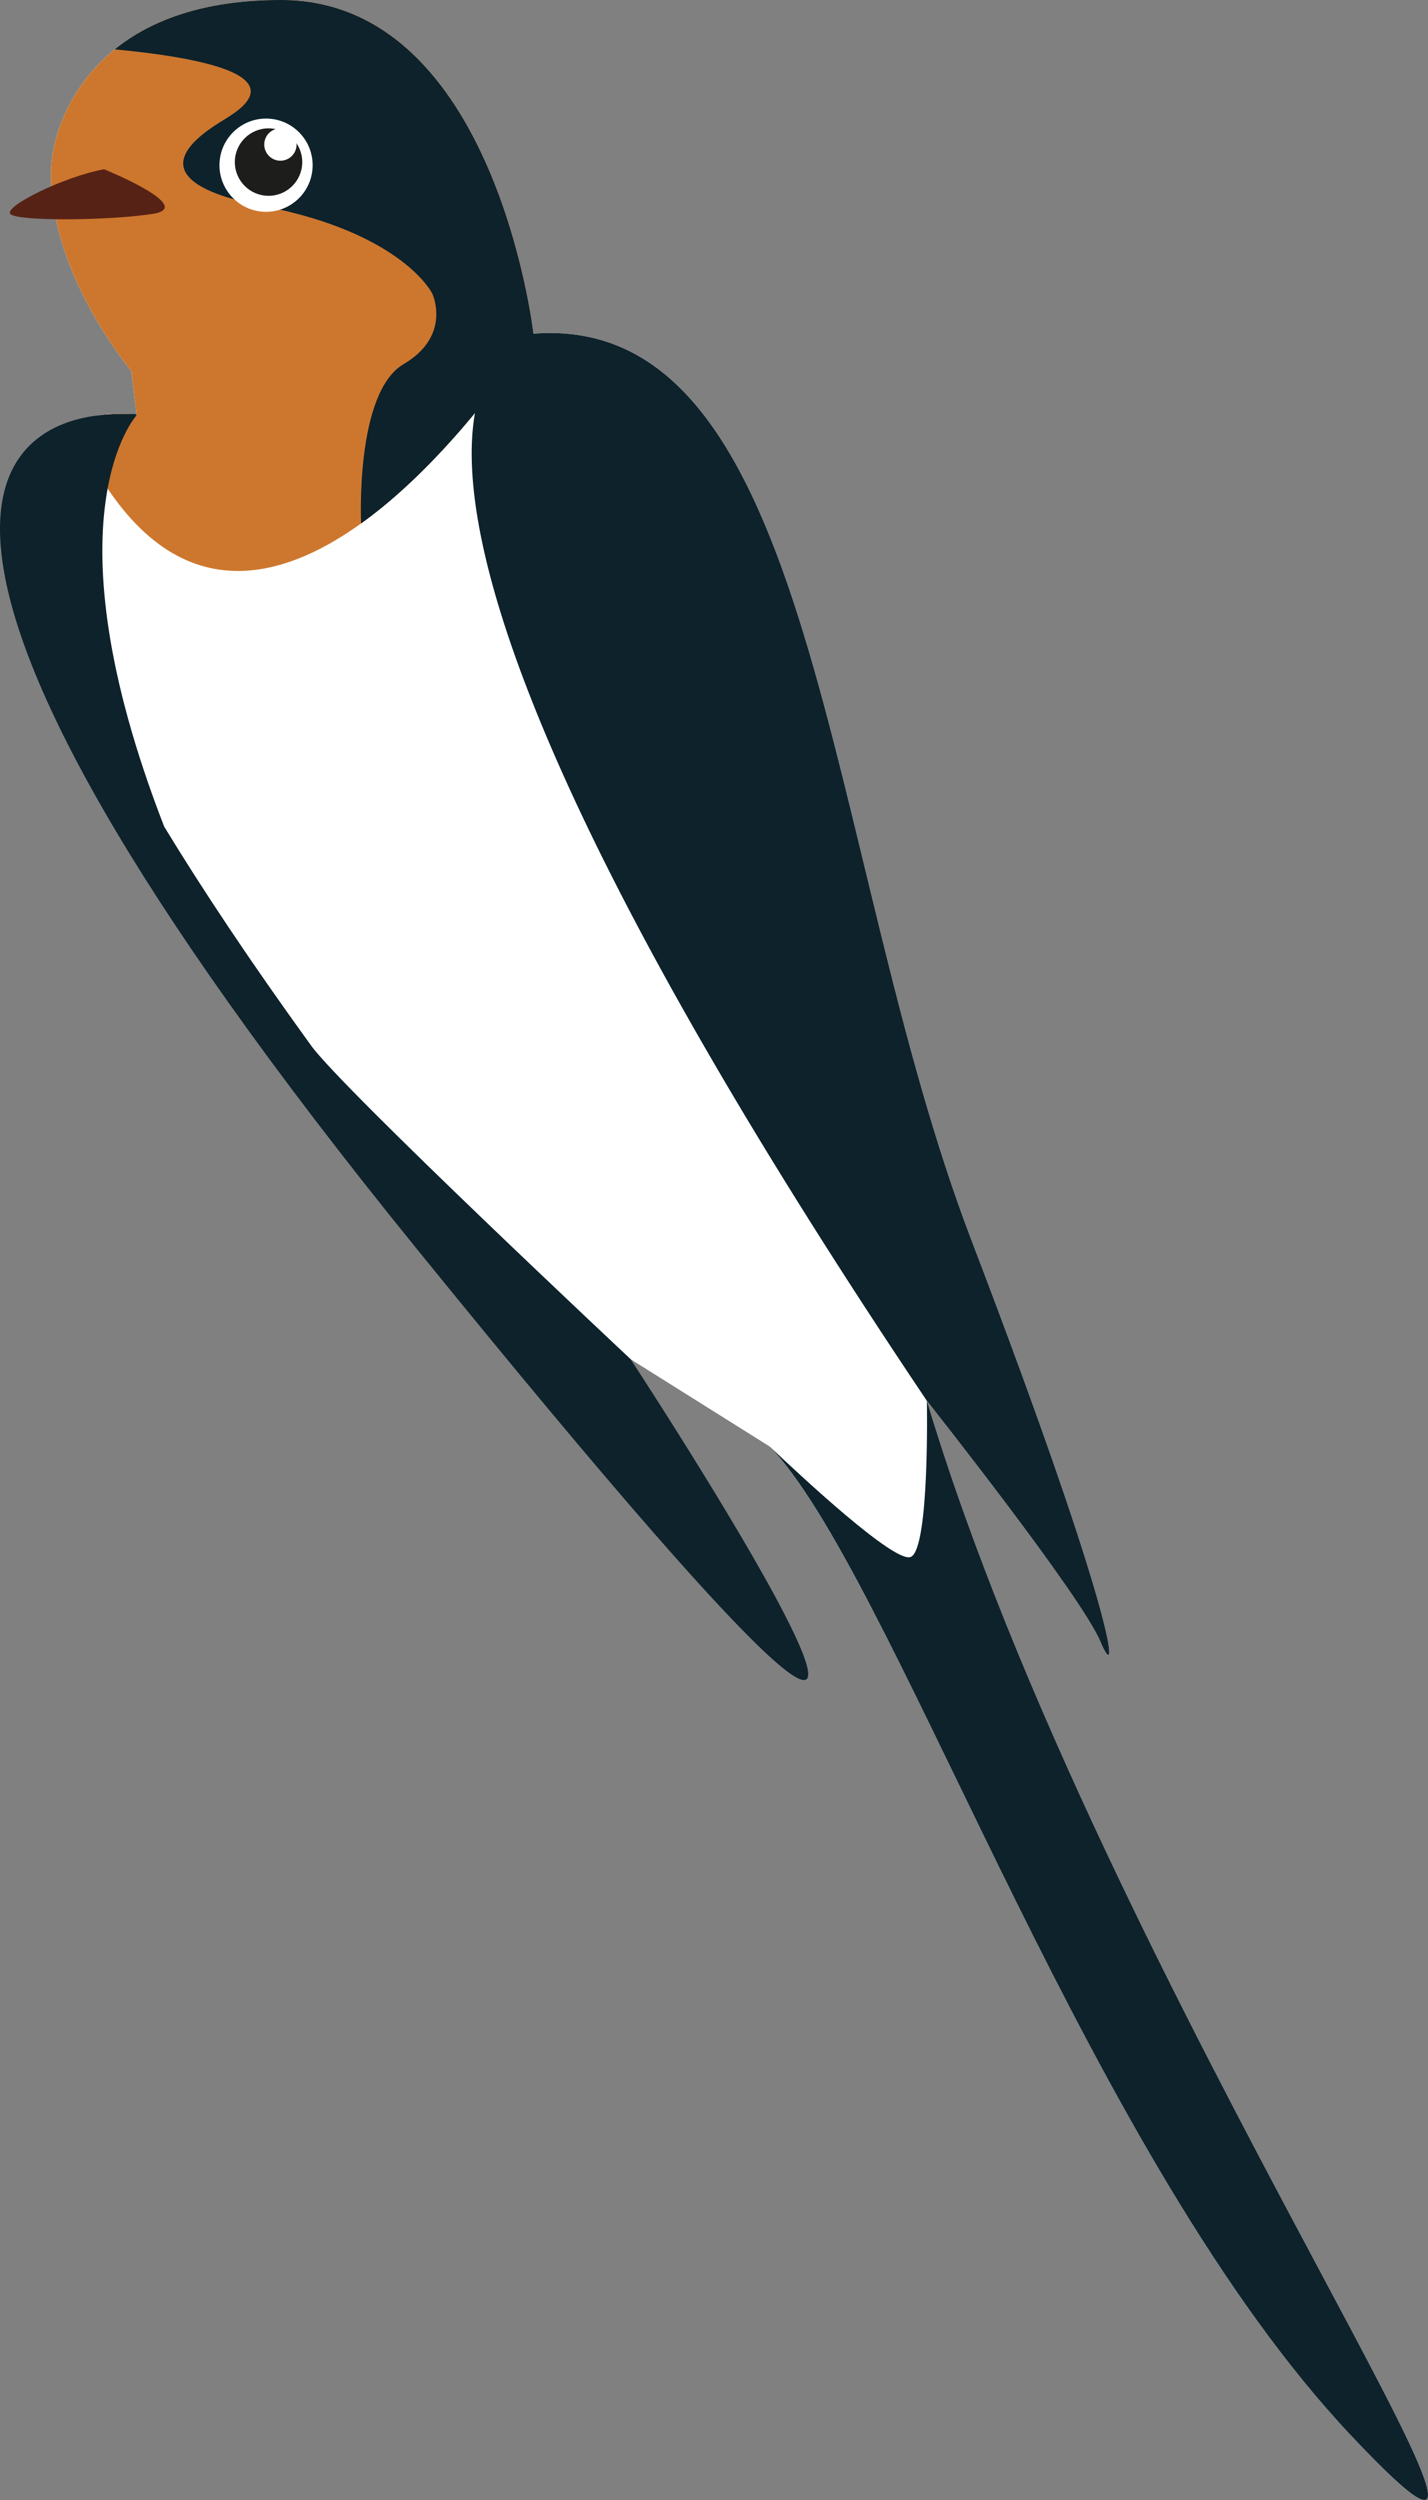 <svg xmlns="http://www.w3.org/2000/svg" viewBox="0 0 229.56 401.64"><rect x="0" y="0" width="229.56" height="401.64" fill="#808080" stroke="none"/><defs><style>.cls-1{fill:#fff}.cls-3{fill:#0d222b}</style></defs><g id="Oiseau"><path class="cls-1" d="M220.09 393.46c-42.72-45.36-73.19-137.74-93.32-158.75l-22.4-14.05c1.11 1.78 68.86 106.26-34.41-27.72C-34.21 57.8 25 69 25 69l-.85-7C8.6 41.88 11.41 27.56 11.41 27.56S13.7 2.31 48.17 2.31s40.6 53.61 40.6 53.61c45.7-3.57 46.55 83.24 70.38 145.54s23.83 72 20.77 64.59S152 227.33 152 227.33c28.26 94.3 112 212.76 68.09 166.13z" transform="translate(-3.02 -2.31)"/><path d="M88.77 55.92S41.48 131 14.7 70.42C19.43 68 25 69 25 69l-.85-7C8.6 41.88 11.41 27.56 11.41 27.56S13.7 2.31 48.17 2.31s40.6 53.61 40.6 53.61z" transform="translate(-3.02 -2.31)" fill="#cd772e"/><path class="cls-3" d="M179.92 266.05c-3.07-7.4-27.92-38.72-27.92-38.72C41.87 63.38 88.77 55.92 88.77 55.92c45.7-3.57 46.55 83.24 70.38 145.54s23.85 72 20.77 64.59z" transform="translate(-3.02 -2.31)"/><path class="cls-3" d="M220.09 393.46c-41.51-44.08-71.46-132.54-91.57-156.79-.58-.7-1.15-1.35-1.73-1.94 5.06 4.8 20.09 18.8 22.64 17.71 3.06-1.31 2.59-25.09 2.59-25.09 28.24 94.28 111.98 212.74 68.07 166.11z" transform="translate(-3.02 -2.31)"/><path d="M19.75 29.5s15 6.08 7.8 7.18-21.84 1.2-22.88 0 8.58-5.98 15.08-7.18z" transform="translate(-3.02 -2.31)" fill="#572216"/><path class="cls-3" d="M88.77 55.92s-12.19 19.36-27.7 30.49c0 0-1-21 6.83-25.6s4.6-11.36 4.6-11.36-4.76-9.71-27.06-14-9.84-11.79-6.26-14S52 13.15 21.47 10.24c5.45-4.41 13.84-7.93 26.7-7.93 34.47 0 40.6 53.61 40.6 53.61zM53 170.25c5.1 7.06 51.39 50.41 51.39 50.41s17 25.94 24.75 41c9.43 18.31 5.33 20.66-59-58.56C-25.39 85.49 4.7 70.51 19.2 69l.68-.09h.17c.42 0 .83-.07 1.22-.08h3.44L25 69s-15 16.18 4.43 66.15c6.16 10.12 13.89 21.75 23.57 35.1" transform="translate(-3.02 -2.31)"/><g id="oeil"><circle class="cls-1" cx="42.77" cy="26.54" r="7.49"/><circle cx="43.17" cy="26.04" r="5.42" fill="#1d1d1b"/><circle class="cls-1" cx="45.08" cy="23.22" r="2.6"/></g></g></svg>